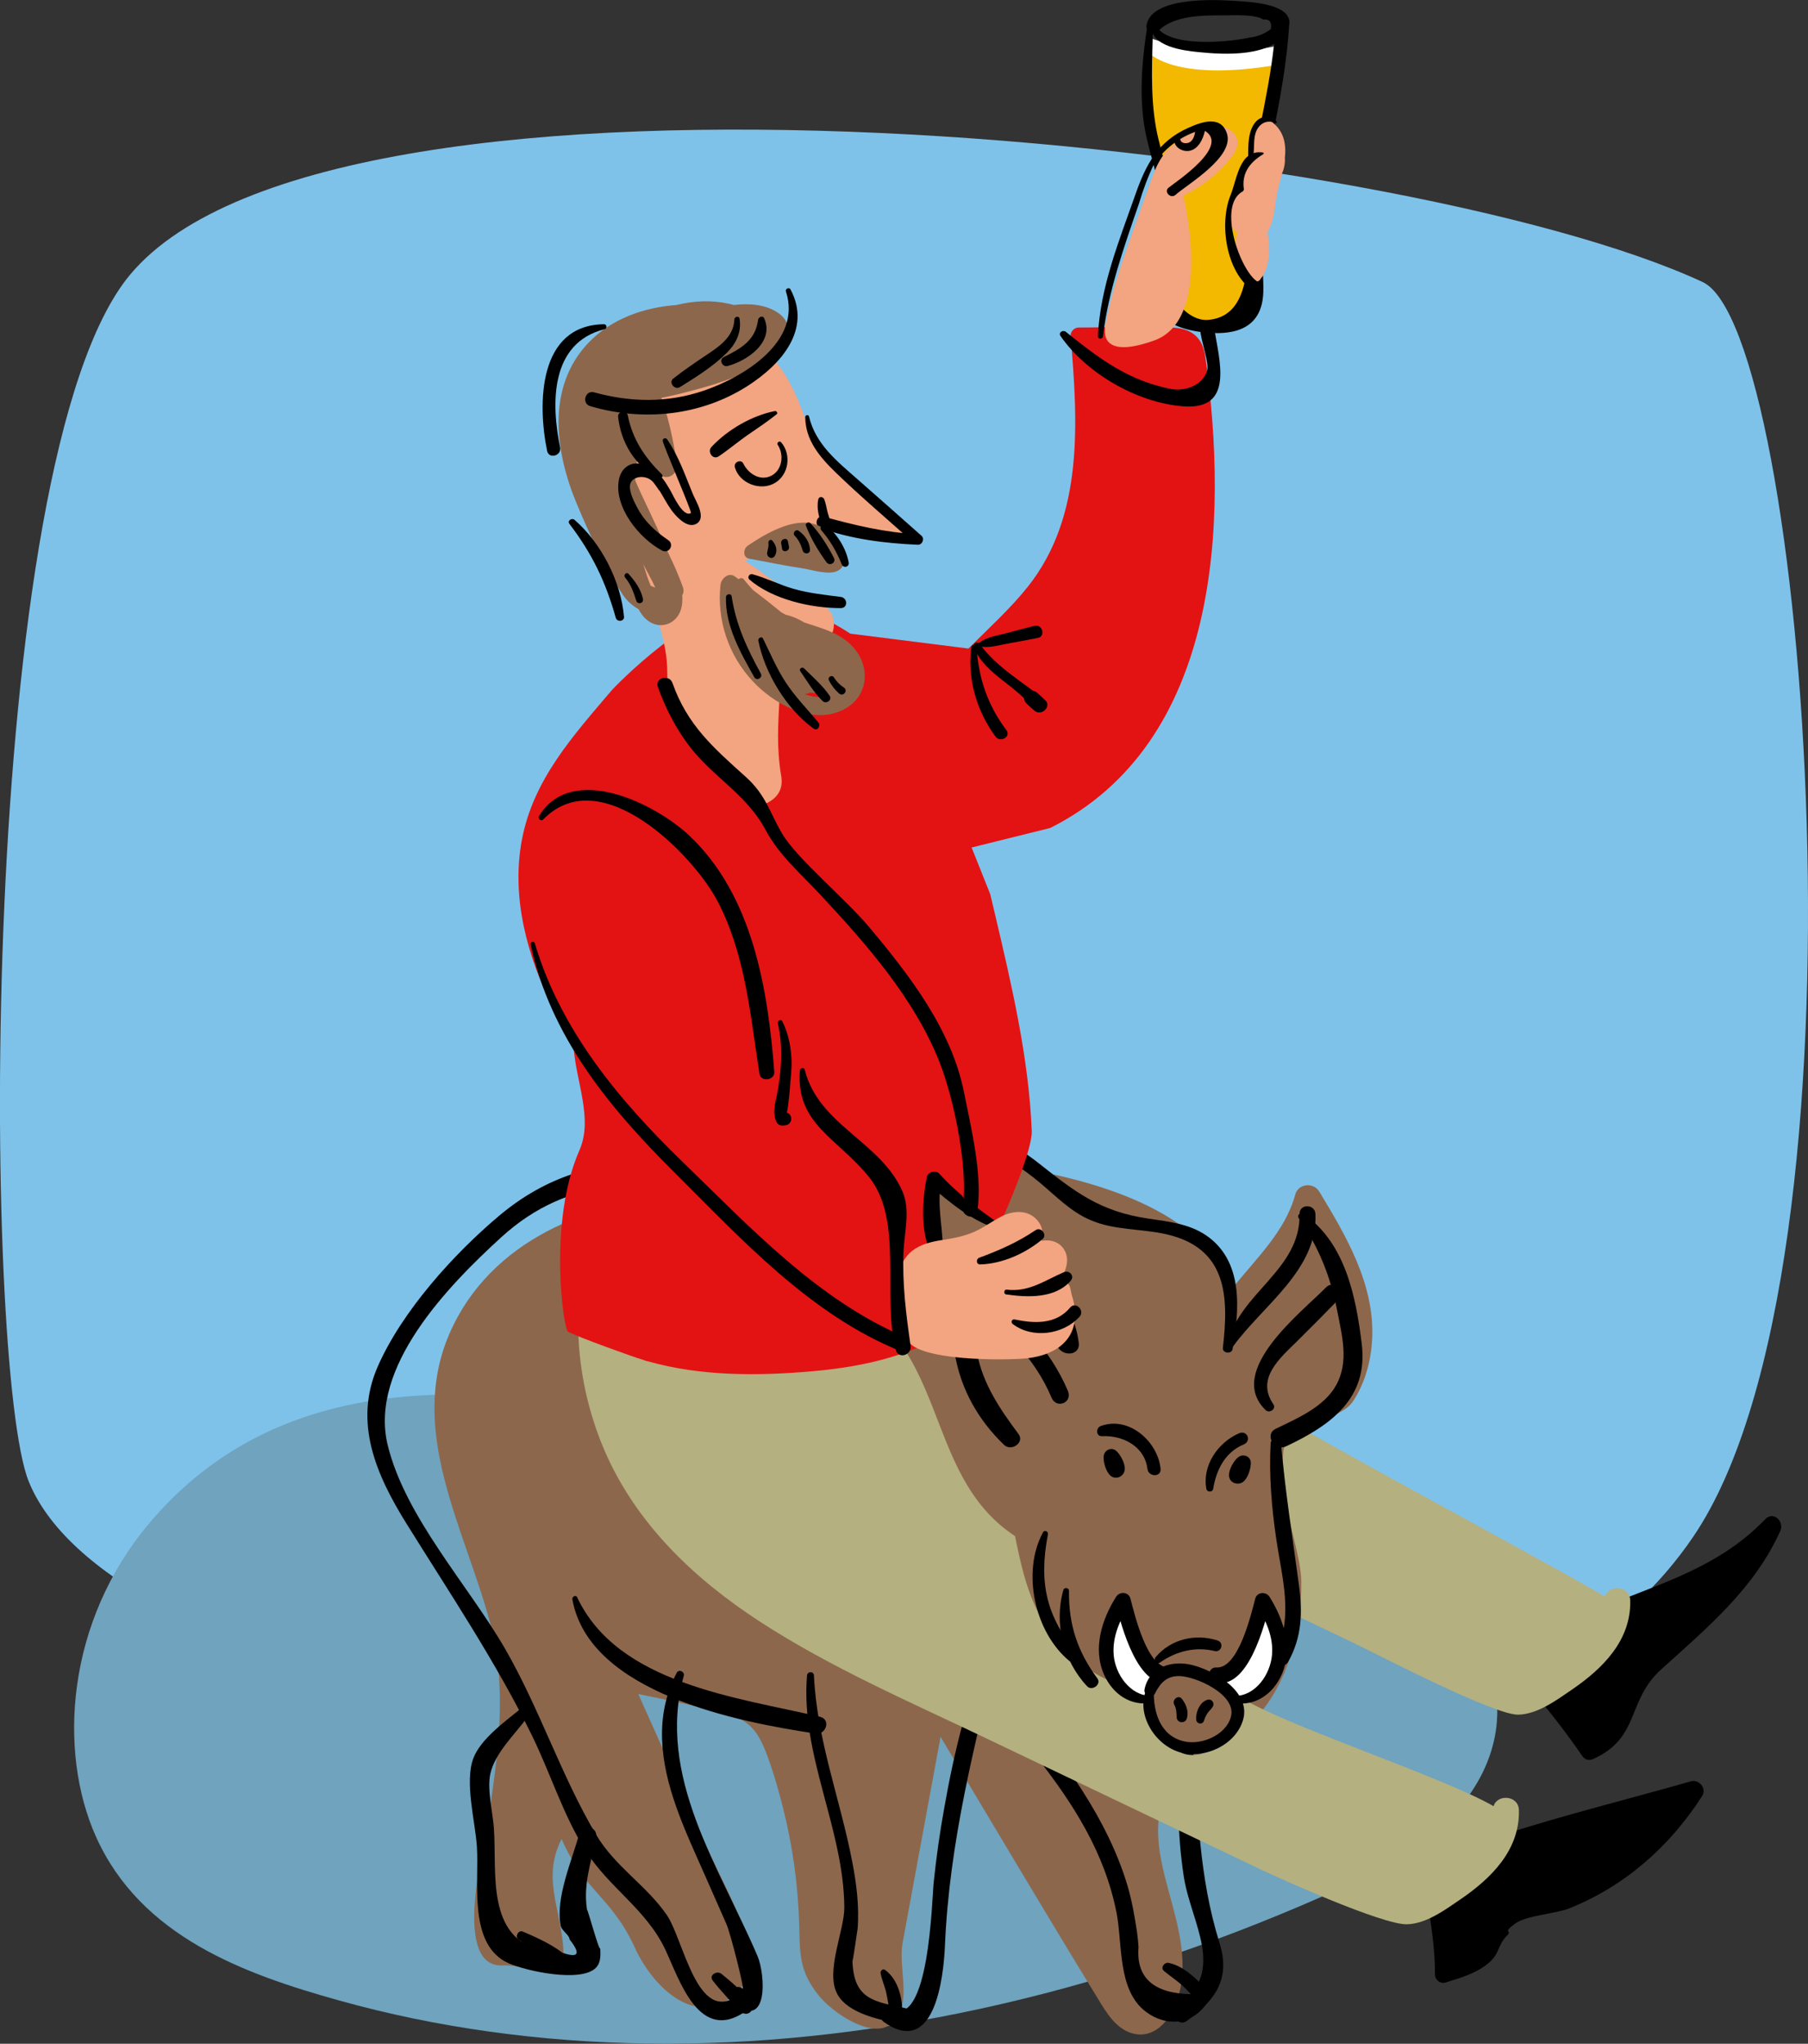 <?xml version="1.0" encoding="UTF-8"?> <!-- Generator: Adobe Illustrator 23.0.1, SVG Export Plug-In . SVG Version: 6.00 Build 0) --> <svg xmlns="http://www.w3.org/2000/svg" xmlns:xlink="http://www.w3.org/1999/xlink" id="Слой_1" x="0px" y="0px" viewBox="0 0 186.94 211.29" style="enable-background:new 0 0 186.94 211.29;" xml:space="preserve"><rect x="0" y="0" width="186.94" height="211.29" fill="#333333" stroke="none"/> <style type="text/css"> .st0{fill:#1D1D1B;} .st1{fill:#222320;} .st2{fill:#FFFFFF;} .st3{clip-path:url(#SVGID_4_);} .st4{clip-path:url(#SVGID_8_);} .st5{fill:#A5BBCC;} .st6{fill:#010101;} .st7{fill:#FFCB03;} .st8{fill:none;} .st9{clip-path:url(#SVGID_12_);} .st10{clip-path:url(#SVGID_16_);} .st11{clip-path:url(#SVGID_18_);} .st12{clip-path:url(#SVGID_20_);} .st13{clip-path:url(#SVGID_24_);fill:#010101;} .st14{clip-path:url(#SVGID_24_);fill:#FFFFFF;} .st15{clip-path:url(#SVGID_26_);} .st16{clip-path:url(#SVGID_30_);fill:#BBBABA;} .st17{clip-path:url(#SVGID_30_);fill:#010101;} .st18{clip-path:url(#SVGID_30_);fill:#DD3418;} .st19{clip-path:url(#SVGID_30_);fill:#FDC500;} .st20{clip-path:url(#SVGID_30_);fill:none;stroke:#FDC500;stroke-width:0.316;stroke-miterlimit:10;} .st21{clip-path:url(#SVGID_30_);fill:#FFFFFF;} .st22{clip-path:url(#SVGID_32_);fill:#FFFFFF;} .st23{fill:none;stroke:#FFFFFF;stroke-width:0.258;stroke-miterlimit:10;} .st24{fill:#1E1F19;} .st25{fill:#FCC300;} .st26{fill:#DD3418;} .st27{fill:#FBC100;} .st28{fill:#2C2D26;} .st29{fill:none;stroke:#FFFFFF;stroke-width:4.121;stroke-linecap:round;stroke-linejoin:round;stroke-miterlimit:10;} .st30{clip-path:url(#SVGID_34_);} .st31{clip-path:url(#SVGID_36_);} .st32{fill:none;stroke:#010101;stroke-width:2.642;stroke-linecap:round;stroke-linejoin:round;stroke-miterlimit:10;stroke-dasharray:0,4.7;} .st33{fill:none;stroke:#010101;stroke-width:1.099;stroke-linecap:round;stroke-linejoin:round;stroke-miterlimit:10;} .st34{fill:none;stroke:#010101;stroke-width:0.75;stroke-miterlimit:10;} .st35{fill:#7FC3EB;} .st36{fill:#6FA4BE;} .st37{fill:#E31513;} .st38{fill:#B5B080;} .st39{fill:#8E674C;} .st40{fill:#F3A580;} .st41{fill:#F2BA00;} .st42{fill:#8F7F59;} .st43{fill:#F4C587;} .st44{fill:none;stroke:#010101;stroke-width:1.931;stroke-miterlimit:10;} .st45{fill:#FDC500;} .st46{clip-path:url(#SVGID_40_);} .st47{clip-path:url(#SVGID_44_);} .st48{clip-path:url(#SVGID_48_);} .st49{clip-path:url(#SVGID_52_);} .st50{clip-path:url(#SVGID_56_);} .st51{fill:#9E7452;} .st52{clip-path:url(#SVGID_62_);} .st53{clip-path:url(#SVGID_66_);} .st54{clip-path:url(#SVGID_68_);fill:#FCC300;} .st55{clip-path:url(#SVGID_66_);fill:#010101;} .st56{clip-path:url(#SVGID_66_);fill:#4A8454;} .st57{clip-path:url(#SVGID_66_);fill:none;stroke:#4A8454;stroke-width:5.125;stroke-linecap:round;stroke-linejoin:round;stroke-miterlimit:10;stroke-dasharray:0,9.117;} .st58{clip-path:url(#SVGID_66_);fill:#FFFFFF;} .st59{clip-path:url(#SVGID_66_);fill:none;stroke:#FFFFFF;stroke-width:2.484;stroke-linecap:round;stroke-linejoin:round;stroke-miterlimit:10;} .st60{clip-path:url(#SVGID_66_);fill:#95C4B4;} .st61{clip-path:url(#SVGID_66_);fill:#E34311;} .st62{clip-path:url(#SVGID_66_);fill:#B2AF7F;} .st63{clip-path:url(#SVGID_66_);fill:#742B16;} .st64{clip-path:url(#SVGID_66_);fill:#F2A37F;} .st65{clip-path:url(#SVGID_66_);fill:#ED741B;} .st66{fill:#BBBABA;} .st67{fill:none;stroke:#FDC500;stroke-width:0.316;stroke-miterlimit:10;} .st68{fill:#4A8454;} .st69{fill:none;stroke:#4A8454;stroke-width:5.125;stroke-linecap:round;stroke-linejoin:round;stroke-miterlimit:10;stroke-dasharray:0,9.117;} .st70{fill:none;stroke:#FFFFFF;stroke-width:2.484;stroke-linecap:round;stroke-linejoin:round;stroke-miterlimit:10;} .st71{fill:#95C4B4;} .st72{fill:#E34311;} .st73{fill:#B2AF7F;} .st74{fill:#742B16;} .st75{fill:#F2A37F;} .st76{fill:#ED741B;} .st77{clip-path:url(#SVGID_70_);} .st78{fill:#498553;} .st79{fill:#F3A480;} .st80{fill:#F3A480;stroke:#F3A480;stroke-width:0.19;stroke-miterlimit:10;} .st81{fill:#7EC2EA;} .st82{fill:#DF3A13;} .st83{fill:none;stroke:#000000;stroke-width:1.804;stroke-linecap:round;stroke-linejoin:round;stroke-miterlimit:10;} .st84{fill:#6EB368;} .st85{fill:#F3C586;} .st86{fill:#217385;} .st87{fill:#7C7560;} .st88{fill:#333333;} .st89{fill:#8D674C;} .st90{fill:#6FA3BE;} .st91{fill:#E31313;} .st92{fill:#B4B080;} .st93{fill:#F2B900;} .st94{fill:#799C74;} .st95{fill:#442C67;} .st96{fill:#BA7015;} .st97{fill:#D81E38;} .st98{fill:#99B1C1;} .st99{fill:none;stroke:#000000;stroke-width:2.126;stroke-miterlimit:10;} .st100{clip-path:url(#SVGID_78_);} </style> <g> <g> <path class="st81" d="M176.05,29.16C144.67,14.58,34.73,2.89,13.45,28.4C-2.5,47.5-1.77,141.41,2.97,153.16 c4.26,10.55,22.48,18.27,37.74,21.07c2.59,0.47,5.03,0.6,7.37,0.5c5.65,2.73,12.74,3.88,21.56,2.82c2.76-0.33,5.29-1.02,7.73-1.86 c2.59,0.83,5.46,1.18,8.63,0.95c4.13,1.68,9.37,1.95,14.12,0.94c28.89,5.42,60.49,2.66,74.99-18.76 C194.34,130.38,186.76,34.14,176.05,29.16z"></path> <path class="st90" d="M9.92,189.88c4.64,10.35,15.33,14.2,25.15,16.94c10.1,2.82,20.8,4.29,31.85,4.45 c22.32,0.32,46.19-4.83,69.72-15.17c2.74-1.2,5.47-2.56,8.19-3.92c0.19-0.1,0.29-0.3,0.31-0.49c2.95-1.8,5.74-4.16,7.64-7.46 c3.22-5.58,2.29-11.4-0.52-14.73c-1.71-2.03-3.97-3.3-6.31-4.38c-2.76-1.28-5.61-2.38-8.51-3.37c-5.71-1.96-11.63-3.45-17.64-4.73 c-12-2.56-24.29-4.36-36.22-7.08c-11.6-2.65-23.15-5.64-35.65-5.77c-10.43-0.11-23,2.02-32.52,13.34 C6.85,167.67,5.97,181.06,9.92,189.88z"></path> <path class="st91" d="M72.23,63.53l27.9,3.52c2.12-2.12,4.36-4.15,6.14-6.39c5.84-7.33,5.16-17.13,4.43-25.92 c-0.04-0.44,0.37-0.88,0.81-0.88c3.24,0,6.53-0.17,9.76,0.01c2,0.11,3.08,1.04,3.36,3.04c2.41,17.16,1.49,39.89-16.04,48.69 l-21.22,5.27L72.23,63.53z"></path> <g> <path d="M147.89,196.12c0.63,2.64,1.08,5.31,1.34,8.01c1.46-0.47,2.96-0.95,4.14-1.93s1.98-2.58,1.57-4.06 c8.23-0.94,15.9-5.88,20.15-12.99c-6.06,1.73-12.12,3.46-18.18,5.2c-1.82,0.52-3.66,1.05-5.29,2.02 c-1.63,0.97-3.04,2.45-3.52,4.28"></path> <g> <path d="M147.53,196.22c0.43,2.64,0.85,5.23,0.84,7.91c0,0.55,0.55,1,1.09,0.83c1.51-0.47,3.13-0.92,4.39-1.96 c1.3-1.08,0.93-1.85,1.97-2.89c0.62-0.62-0.6-0.18,0.84-1.24c1.17-0.86,4.15-1,5.61-1.58c5.76-2.31,10.4-6.42,13.73-11.62 c0.49-0.76-0.32-1.75-1.16-1.51c-6.51,1.85-13.12,3.48-19.56,5.56c-3.76,1.21-6.67,2.88-8.18,6.65 c-0.5,1.26,1.54,1.81,2.04,0.56c2.01-5.01,8.98-5.81,13.52-7.12c4.24-1.22,8.48-2.44,12.72-3.66c-0.39-0.5-0.78-1.01-1.16-1.51 c-4.45,7-11.33,11.35-19.52,12.57c-0.4,0.06-0.72,0.55-0.71,0.93c-0.15,2.93-1.26,4.31-3.31,4.14 c-1.12,0.38-1.55-0.13-1.29-1.53c-0.65-1.33-0.71-3.31-1.12-4.73C148.11,195.55,147.45,195.75,147.53,196.22L147.53,196.22z"></path> </g> </g> <g> <path d="M158.79,174.7c2.07,1.94,3.93,4.1,5.53,6.44c1.02-0.46,2.06-0.94,2.85-1.74c0.79-0.79,1.28-1.98,0.95-3.05 c-0.11-0.37-0.32-0.73-0.24-1.11c0.06-0.27,0.26-0.49,0.46-0.69c5.32-5.35,12.07-9.8,14.88-16.8c-4.5,5.08-11.32,7.26-17.68,9.63 c-1.77,0.66-3.59,1.39-4.87,2.77c-1.28,1.38-1.84,3.62-0.79,5.18"></path> <g> <path d="M158.53,174.96c1.83,2.11,3.49,4.3,5.08,6.59c0.27,0.4,0.7,0.49,1.13,0.3c4.89-2.22,3.41-6,7.02-9.26 c4.77-4.32,9.63-8.34,12.32-14.33c0.43-0.96-0.72-2.08-1.56-1.2c-5.2,5.43-11.96,6.91-18.58,9.86 c-3.66,1.63-6.73,4.41-5.05,8.69c0.48,1.22,2.47,0.69,1.98-0.55c0.85-1.9,1.71-3.79,2.56-5.69c0.79-0.34,1.58-0.68,2.37-1.01 c1.13-0.45,2.29-0.84,3.43-1.27c1.69-0.63,3.37-1.28,5.02-2.02c3.65-1.64,6.89-3.71,9.66-6.61c-0.52-0.4-1.04-0.8-1.56-1.2 c-2.99,6.69-8.71,10.45-13.58,15.6c-0.97,1.03-1.14,1.62-1.76,2.63c-4.06,6.6-0.41,4.92-3.13,3.71 c-1.55-0.69-3.44-3.6-4.84-4.75C158.68,174.13,158.21,174.6,158.53,174.96L158.53,174.96z"></path> </g> </g> <path class="st92" d="M165.95,165.05c-11.3-6.5-31.95-17.24-42.95-24.26c-11.62-7.42-22.99-15.2-34.1-23.37 c-3.09-2.27-6.16-4.56-9.21-6.89c-2.42-1.85-4.8-3.81-7.29-5.59c0.11-0.6,0.24-1.21,0.38-1.8c0.17-0.71-0.83-0.97-1.08-0.3 c-0.16,0.43-0.31,0.87-0.45,1.3c-0.34-0.23-0.68-0.46-1.03-0.69c-0.59-0.38-1.23,0.47-0.74,0.96c0.43,0.43,0.87,0.86,1.32,1.28 c-1.8,6.95-1.08,14.51,1.76,21.09c3.24,7.5,9.21,13.2,15.96,17.6c7.44,4.85,15.7,8.4,23.69,12.22 c9.33,4.46,18.66,8.91,27.98,13.37c2.18,1.04,14.28,7.36,16.8,7.3c2-0.05,3.98-1.52,5.57-2.61c3.17-2.17,6.09-5.08,6-9.18 C168.54,163.92,166.34,163.77,165.95,165.05z"></path> <path class="st89" d="M136.4,123.18c-0.6-0.98-2.17-0.82-2.48,0.32c-1.03,3.84-4.14,6.7-6.61,9.82 c-2.83-8.36-14.59-11.39-22.41-12.67c-2.53-0.41-5.08-0.58-7.64-0.24c-2.98,0.4-5.52,1.69-8.24,2.86 c-5.91,2.53-11.93,0.41-18.09,0.52c-9.88,0.17-20.31,4.51-24.45,14.07c-4.38,10.09,1.59,20.19,4.18,29.86 c1.82,6.81,0.87,13.37-0.14,20.22c-0.4,2.73-3.94,15.67,1.58,15.25c0.88-0.07,6.1,0.84,6.15-0.07c0.28-5.09-2.49-8.51-0.18-12.99 c2.38,5.48,5.13,5.88,7.61,11.31c1.65,3.61,5.93,8.27,10.15,4.92c1.82-1.45,1.96-3.81,1.38-5.91c-0.84-3.02-2.52-5.94-3.8-8.79 c-2.47-5.51-4.94-11.02-7.42-16.53c3.1,0.65,6.23,1.27,9.27,2.11c2.23,0.61,3.11,1.8,3.93,3.9c0.71,1.83,1.26,3.74,1.74,5.64 c1.01,3.96,1.58,8.01,1.7,12.1c0.09,3.07-0.05,4.85,2.04,7.44c1.38,1.72,5.22,4.34,7.24,3.08c2.63-1.63,0.92-5.82,1.41-8.51 c1.31-7.11,2.62-14.22,3.93-21.33c5.41,9.04,10.78,18.11,16.28,27.09c0.85,1.39,1.82,3.05,3.49,3.55 c1.82,0.55,3.29-0.63,4.12-2.15c1.85-3.41,1.09-7.33,0.14-10.89c-1.12-4.23-2.67-8.64-0.29-12.73c2.03-3.49,7.18-4.57,9.64-7.74 c2.8-3.61,3.97-8.67,3.92-13.18c-0.03-2.44-1.4-6.14-1.57-8.56c-0.22-2.99-0.74-5.08,0.27-6.31c1.38-1.69,5.41-1.91,6.64-3.76 c1.27-1.91,1.87-4.2,1.99-6.47C142.15,132.81,139.19,127.78,136.4,123.18z"></path> <g> <g> <g> <g> <path d="M105.31,148.25c-1.9-2.54-3.69-5.18-4.29-8.36c-0.64-3.38,0.75-5.76,1.25-8.93c0.36-2.31-1.55-3.56-3.62-2.34 c-0.47,0.27-0.62,0.79-0.53,1.29c0.02,0.11,0.04,0.23,0.06,0.34c0.07,0.36,0.44,0.72,0.8,0.8c4.13,0.85,9.64,2.97,10.28,7.8 c0.19,1.43,2.45,1.46,2.28,0c-0.29-2.45-1.41-4.41-3.25-6.05c-0.99-0.89-2.14-1.6-3.33-2.19c-0.5-0.25-4.73-1.8-4.64-1.3 c-0.18,0.43-0.35,0.86-0.53,1.29c-0.55,0.32-1.04,3.82-1.16,4.73c-0.2,1.54-0.16,3.08,0.09,4.6c0.6,3.67,2.44,6.91,5.11,9.46 C104.57,150.09,105.97,149.14,105.31,148.25L105.31,148.25z"></path> </g> </g> <g> <g> <path d="M127.51,139.18c3.04-4.2,8.77-7.93,8.5-13.68c-0.05-1.05-1.66-1.06-1.64,0c0.12,5.83-6.27,8.16-7.44,13.44 C126.84,139.3,127.3,139.47,127.51,139.18L127.51,139.18z"></path> </g> </g> <g> <g> <path d="M134.27,125.92c2.08,2.97,3.33,6.13,4.01,9.68c0.48,2.5,1.22,5.18-0.13,7.61c-1.24,2.25-4.05,3.44-6.24,4.5 c-1.22,0.59-0.15,2.39,1.06,1.82c4.65-2.19,8.52-4.97,7.83-10.59c-0.6-4.91-1.72-10.54-6.08-13.47 C134.46,125.29,134.08,125.65,134.27,125.92L134.27,125.92z"></path> </g> </g> <g> <g> <path d="M127.99,150.68c-0.46,0.39-0.92,1.24-0.92,1.83c0,0.81,0.97,1.14,1.53,0.64c0.44-0.39,0.74-1.33,0.73-1.92 C129.32,150.52,128.5,150.25,127.99,150.68L127.99,150.68z"></path> </g> </g> <g> <g> <path d="M114.11,150.58c-0.04,0.59,0.24,1.53,0.66,1.94c0.57,0.56,1.5,0.13,1.53-0.64c0.03-0.58-0.43-1.46-0.86-1.86 C114.93,149.54,114.16,149.91,114.11,150.58L114.11,150.58z"></path> </g> </g> <g> <g> <path d="M127.44,139.48c0.73-4.08,1.15-9.15-2.77-11.79c-1.74-1.17-3.9-1.41-5.91-1.7c-4.97-0.73-7.51-2.68-11.41-5.77 c-4.26-3.36-9.74-5.03-15.15-4.43c-3.73,0.41-6.89,2.2-10.42,3.3c-4.59,1.43-9.16,0.94-13.88,0.97 c-6.22,0.03-11.42,1.56-16.23,5.58c-4.73,3.96-10.1,9.91-12.61,15.63c-2.56,5.82-0.14,11.26,3,16.3 c4.48,7.2,9.2,14.21,12.94,21.85c1.91,3.9,3.23,8.23,5.55,11.91c2.39,3.8,6.27,6.06,8.23,10.21c1.48,3.14,3.52,9.83,8.39,6.34 c0.93-0.67,0.04-2.23-0.91-1.55c-4.19,3-5.58-5.85-7.33-8.37c-2.13-3.08-5.32-4.96-7.28-8.26 c-3.62-6.09-5.85-13.04-9.42-19.23c-3.81-6.6-10.33-13.61-12.15-21.09c-1.94-8.02,6.22-16.42,11.74-21.46 c7.09-6.47,14.48-5.62,23.34-6.01c6.9-0.31,12.71-4.65,19.57-4.63c4.93,0.01,9.08,1.88,12.81,5.01 c1.65,1.38,3.12,2.93,5.12,3.81c2.53,1.12,5.27,0.9,7.92,1.5c6.26,1.42,6.49,6.36,5.86,11.74 C126.37,139.91,127.34,140.04,127.44,139.48L127.44,139.48z"></path> </g> </g> <g> <g> <path d="M69.97,172.94c-2.34,4.49-1.68,9.26-0.04,13.89c0.86,2.43,1.95,4.77,2.99,7.12c0.73,1.65,1.46,3.31,2.19,4.97 c0.43,0.98,1.91,6.85,1.68,6.68c-0.92-0.71-1.81,0.85-0.91,1.55c3.62,2.79,3.24-3.05,2.45-4.91 c-3.94-9.21-10.49-18.6-7.63-28.99C70.82,172.82,70.18,172.53,69.97,172.94L69.97,172.94z"></path> </g> </g> <g> <g> <path d="M59.18,165.35c1.75,9.72,17.23,12.69,25.13,13.87c1.11,0.17,1.63-1.46,0.48-1.73c-8.53-2.01-20.9-3.39-25.11-12.35 C59.54,164.84,59.13,165.07,59.18,165.35L59.18,165.35z"></path> </g> </g> <g> <g> <path d="M83.44,173.23c-0.67,8.29,3.79,15.76,3.86,23.96c0.02,2.37-1.99,6.64-0.73,8.96c1.12,2.07,4.59,2.72,6.62,3.09 c1.05,0.19,1.51-1.39,0.45-1.62c-3.26-0.7-5.38-0.88-5.5-4.92c0.01,0.42,0.56-3.6,0.53-3.23c0.19-2.36-0.11-4.73-0.56-7.04 c-1.25-6.47-3.64-12.54-3.95-19.2C84.15,172.76,83.48,172.76,83.44,173.23L83.44,173.23z"></path> </g> </g> <g> <g> <path d="M102.57,169.59c-2.48,5.47-3.89,11.43-4.94,17.33c-0.46,2.55-0.82,5.11-1.09,7.69c-0.19,1.83-0.46,15.06-4.36,13.13 c-0.89-0.44-1.57,0.75-0.77,1.32c5.26,3.69,6.15-4.71,6.29-7.85c0.46-10.84,3.08-20.83,5.61-31.3 C103.4,169.48,102.76,169.16,102.57,169.59L102.57,169.59z"></path> </g> </g> <g> <g> <path d="M96.05,167.08c6.26,10.42,16.94,18.15,19.4,30.69c0.62,3.17,0.07,8.02,3.05,10.23c1.99,1.48,4.48,1.36,6.02-0.54 c0.73-0.9-0.52-2.19-1.29-1.29c-3.93-0.06-5.77-1.68-5.51-4.86c-0.03-0.54-0.09-1.07-0.16-1.6c-0.25-1.62-0.52-3.21-0.99-4.79 c-1.04-3.48-2.72-6.76-4.67-9.81c-4.26-6.65-9.8-12.8-15.18-18.55C96.39,166.22,95.8,166.67,96.05,167.08L96.05,167.08z"></path> </g> </g> <g> <g> <path d="M122.26,180.37c-0.58,4.47-0.55,9.12,0.13,13.58c0.74,4.9,4.49,9.79-0.6,13.44c-0.93,0.67-0.03,2.23,0.91,1.55 c3.01-2.17,4.55-4.39,3.39-8.08c-2.15-6.9-2.18-13.35-2.77-20.49C123.27,179.67,122.35,179.7,122.26,180.37L122.26,180.37z"></path> </g> </g> <g> <g> <path d="M53.67,176.79c-1.52,1.23-3.97,3.02-4.72,4.97c-0.94,2.45,0.19,6.54,0.36,9.16c0.24,3.76-0.93,10.19,3.3,12.06 c1.8,0.79,7.49,2.04,9.02,0.44c0.54-0.57,0.46-1.41,0.43-2.1c0.05,1.14-1.71-5.52-1.29-3.47c-0.57-2.81,0.3-5.08,0.87-7.86 c0.23-1.12-1.43-1.61-1.73-0.48c-0.72,2.73-2.52,6.69-1.93,9.61c0.1,0.47,0.91,0.95,0.91,1.38c1.18,1.5,0.94,1.96-0.72,1.39 c-0.69-0.07-1.38-0.14-2.07-0.2c-5.86-1.36-4.72-8.05-5.03-12.67c-0.11-1.62-0.73-4.03-0.37-5.65c0.49-2.18,2.58-4.1,3.88-5.9 C55,176.91,54.14,176.4,53.67,176.79L53.67,176.79z"></path> </g> </g> <g> <g> <path d="M113.94,148.48c2.15-0.11,4.41,1.04,4.7,3.38c0.1,0.85,1.44,0.88,1.36,0c-0.27-2.82-3.28-5.51-6.19-4.43 C113.28,147.63,113.31,148.51,113.94,148.48L113.94,148.48z"></path> </g> </g> <g> <g> <path d="M125.43,153.95c0.33-1.98,1.22-3.81,3.17-4.62c0.83-0.35,0.36-1.52-0.49-1.15c-2.18,0.94-3.84,3.35-3.37,5.77 C124.82,154.28,125.37,154.29,125.43,153.95L125.43,153.95z"></path> </g> </g> <g> <g> <path d="M100.78,134.7c0.9,1.63,2.89,2.72,4.16,4.08c1.58,1.68,2.89,3.58,3.78,5.71c0.51,1.22,2.22,0.53,1.69-0.71 c-0.91-2.13-2.17-4.06-3.73-5.78c-1.34-1.48-3.29-3.61-5.29-4.1C100.93,133.79,100.55,134.28,100.78,134.7L100.78,134.7z"></path> </g> </g> <g> <g> <path d="M131.66,145.17c-1.85-2.67,0.74-4.81,2.48-6.53c1.43-1.41,2.84-2.84,4.24-4.28c0.81-0.83-0.46-2.1-1.27-1.27 c-2.49,2.56-10.43,8.63-6.25,12.69C131.26,146.17,131.99,145.66,131.66,145.17L131.66,145.17z"></path> </g> </g> <g> <g> <path d="M131.38,149.22c-0.18,3.3,0.1,6.62,0.58,9.89c0.6,4.08,1.81,7.96-0.08,11.91c-0.42,0.88,0.84,1.65,1.32,0.77 c1.41-2.54,1.49-5.05,1.11-7.89c-0.66-4.91-1.43-9.74-1.86-14.69C132.39,148.54,131.41,148.52,131.38,149.22L131.38,149.22z"></path> </g> </g> </g> <g> <g> <path d="M91.05,204c0.12,0.68,0.43,1.32,0.58,2c0.16,0.73,0.27,1.45,0.35,2.19c0.09,0.81,1.2,0.82,1.27,0 c0.14-1.55-0.41-3.59-1.75-4.54C91.26,203.49,91.01,203.77,91.05,204L91.05,204z"></path> </g> </g> <g> <g> <path d="M120.35,203.77c0.62,0.52,1.31,0.96,1.91,1.51c0.28,0.25,0.54,0.52,0.79,0.8c0.29,0.34,0.48,0.72,0.89,0.92 c0.38,0.19,0.99-0.03,0.94-0.54c-0.09-0.88-0.95-1.65-1.6-2.2c-0.71-0.6-1.52-1.14-2.44-1.33 C120.4,202.84,119.94,203.42,120.35,203.77L120.35,203.77z"></path> </g> </g> <g> <g> <path d="M73.69,204.75c0.43,0.57,0.91,1.1,1.39,1.64c0.49,0.55,0.98,1.14,1.55,1.61c0.71,0.59,1.55-0.28,1-1 c-0.83-1.08-1.98-2.09-3.04-2.94C74.13,203.7,73.27,204.19,73.69,204.75L73.69,204.75z"></path> </g> </g> <g> <g> <path d="M53.58,200.49c1.37,1.09,3.02,2.31,4.69,2.85c0.52,0.17,0.92-0.54,0.53-0.91c-1.28-1.21-3.15-2.06-4.76-2.74 C53.61,199.51,53.22,200.2,53.58,200.49L53.58,200.49z"></path> </g> </g> </g> <path class="st92" d="M154.43,186.73c-5.21-3-20.69-8.04-25.88-11.07c-1.03,3.11-0.41,4.52-4.01,5.59 c-4.81,1.43-4.45-5.38-8.53-6.93c-8.69-3.31-10-10.42-11.06-15.51c-8.85-5.84-7-17.45-15.54-23.74c-3.09-2.27-16.71,1-19.76-1.33 c-2.42-1.85-4.8-3.81-7.29-5.59c0.11-0.6,0.24-1.21,0.38-1.8c0.17-0.71-0.83-0.97-1.08-0.3c-0.16,0.43-0.31,0.87-0.45,1.3 c-0.34-0.23-0.68-0.46-1.03-0.69c-0.59-0.38-1.23,0.47-0.74,0.96c0.43,0.43,0.87,0.86,1.32,1.28c-1.8,6.95-1.08,14.51,1.76,21.09 c3.24,7.5,9.21,13.2,15.96,17.6c7.44,4.85,15.7,8.4,23.69,12.22c9.33,4.46,18.66,8.91,27.98,13.37 c2.18,1.04,12.81,5.83,15.33,5.76c2-0.05,3.98-1.52,5.57-2.61c3.17-2.17,6.09-5.08,6-9.18 C157.02,185.59,154.81,185.45,154.43,186.73z"></path> <path class="st91" d="M93.88,71.14c-3.82-4.93-9.46-8.81-15.88-8.84c-6.16-0.03-14.61,8.9-14.74,9.05 c-3.96,4.67-8.13,9.23-9.3,15.48c-1.13,6.02,0.59,12.11,3.26,17.5c0.64,1.29,1.33,2.56,2.08,3.8c0.21,3.6,2.06,7.5,0.61,10.79 c-3.27,7.43-1.65,18.54-1.18,18.77c1.3,0.63,6.55,2.54,7.92,2.95c0.12,0.06,0.23,0.09,0.35,0.1c5.49,1.56,11.44,1.52,17.08,1.02 c4.12-0.37,8.38-1.18,12.06-3.02c1.65,0.68,10.68-18.3,10.54-21.8c-0.3-7.55-2.08-15.1-3.8-22.42c-0.16-0.68-0.32-1.38-0.49-2.07"></path> <g> <path class="st79" d="M74.98,59.45c-0.15-0.49,0.15-0.84,0.54-0.96c-0.19-0.27-0.36-0.54-0.51-0.81 c-0.12-0.22,0.09-0.52,0.34-0.44c2.63,0.82,4.53,3.3,7.23,4.21c1.54,0.52,3.66,1.06,3.64,3.13c-0.01,0.94-0.43,1.35-1,1.44 c-0.07,0.13-0.18,0.25-0.34,0.31c-1.95,0.82-3.87-0.74-5.45-1.8C77.55,63.28,75.68,61.68,74.98,59.45z"></path> <path class="st79" d="M71.91,81.89c3.29,2.59,9.51,2.11,8.87-1.63c-1.03-6.06,0.83-10.04-0.95-14.34 c-0.79-1.91-5.41-8.02-1.31-8.63c1.53-0.23,3.32,0.13,4.87,0.21c1.47,0.08-0.13-3.17,1.34-3.09c1.68,0.09,11.4,2.57,10.17,1.35 c-0.88-0.87-9.79-7.3-11.94-13.25c-1.52-4.22-4.66-8.96-9.7-8.82c-3.34,0.1-5.56,2.33-7.32,4.95c-0.27-0.09-0.58-0.04-0.84,0.26 c-8.06,9.31,3.44,20.41,3.88,30.05C69.2,73.66,67.44,78.37,71.91,81.89z"></path> <g> <g> <path d="M83.26,43.12c0.01,2.4,1.52,4.15,3.17,5.75c2.61,2.52,5.39,4.87,8.09,7.29c0.13-0.31,0.26-0.62,0.38-0.93 c-3.37-0.17-6.49-0.92-9.73-1.81c-0.76-0.21-1.04,0.91-0.32,1.17c3.21,1.16,6.65,1.58,10.05,1.73 c0.46,0.02,0.73-0.62,0.38-0.93c-2.19-1.94-4.38-3.88-6.58-5.81c-2.13-1.88-4.35-3.61-5.05-6.51 C83.6,42.84,83.26,42.89,83.26,43.12L83.26,43.12z"></path> </g> </g> <g> <g> <path d="M80.41,45.98c0.68,1.02,0.49,2.64-0.69,3.22c-1.15,0.56-2.36-0.24-2.86-1.27c-0.24-0.5-1.02-0.15-0.88,0.37 c0.46,1.68,2.66,2.52,4.16,1.62c1.44-0.87,1.7-2.96,0.62-4.2C80.59,45.53,80.27,45.78,80.41,45.98L80.41,45.98z"></path> </g> </g> <g> <g> <path d="M84.61,51.62c-0.2,0.85,0.05,2.07,0.51,2.8c0.27,0.42,0.87,0.14,0.78-0.33c-0.08-0.42-0.26-0.82-0.36-1.24 c-0.1-0.42-0.16-0.84-0.32-1.24C85.12,51.35,84.69,51.28,84.61,51.62L84.61,51.62z"></path> </g> </g> <g> <g> <path d="M80.11,42.5c-2.38,0.47-4.89,1.93-6.55,3.71c-0.46,0.49,0.14,1.38,0.75,0.97c1.07-0.72,2.06-1.57,3.13-2.3 c0.97-0.66,1.94-1.32,2.86-2.05C80.47,42.7,80.28,42.46,80.11,42.5L80.11,42.5z"></path> </g> </g> <path class="st89" d="M64.4,61.49c0.38,0.58,0.96,1.12,1.62,1.49c0.24,0.45,0.54,0.86,0.96,1.18c1.29,0.98,2.97,0.36,3.43-1.16 c0.14-0.46,0.17-0.96,0.13-1.47c0.14-0.21,0.18-0.49,0.07-0.82c-0.42-1.17-0.91-2.3-1.45-3.4c-0.18-0.4-0.36-0.78-0.51-1.14 c-0.92-2.18-2.01-4.29-2.96-6.46c-0.05-0.78-0.05-2.04,0.53-2.52c0.55,0.81,1.19,1.52,2.13,1.99c0.9,0.45,1.73-0.27,1.62-1.2 c-0.15-1.22-0.64-4.24-1.59-6.85c1.13-0.21,2.24-0.5,3.29-0.78c2.91-0.76,6.03-1.79,8.44-3.65c1.51-1.16,2.12-3.2,0.26-4.41 c-1.26-0.82-2.91-0.95-4.5-0.76c-0.2-0.06-0.39-0.1-0.56-0.14c-1.8-0.39-3.61-0.29-5.36,0.14c-3.43,0.26-6.72,1.43-9.09,3.89 c-4.41,4.59-3.47,11.36-1.2,16.72C60.97,55.28,62.53,58.66,64.4,61.49z M65.03,45.68c-0.01-0.17-0.02-0.34-0.03-0.51 c0.05,0.09,0.1,0.18,0.15,0.27c0.03,0.04,0.05,0.09,0.08,0.13C65.16,45.6,65.1,45.64,65.03,45.68z M67.28,60.56 c-0.3-0.71-0.54-1.48-0.77-2.23c0.21,0.41,0.43,0.81,0.64,1.22c0.22,0.39,0.42,0.78,0.6,1.19C67.6,60.69,67.44,60.63,67.28,60.56 z"></path> <path class="st89" d="M77.31,56.42c2.49-1.69,6.48-3.91,8.78-0.9c0.39,0.51,0.94,1.28,0.95,1.96c0.29,0.6,0.26,1.15-0.4,1.52 c-0.93,0.51-2.7-0.1-3.7-0.25c-1.84-0.27-3.65-0.66-5.47-0.99C76.78,57.65,76.84,56.74,77.31,56.42z"></path> <path class="st89" d="M77.83,70.43c2.1,2.25,5.78,4.37,8.92,3.14c3.18-1.24,3.47-4.86,1.09-7.04c-1.3-1.2-3.04-1.62-4.67-2.17 c-0.63-0.38-1.29-0.67-1.93-0.8c-0.16-0.08-0.31-0.18-0.47-0.27c-0.95-0.78-1.92-1.54-2.9-2.28c-0.33-0.35-0.65-0.71-0.95-1.1 c-0.16-0.2-0.39-0.16-0.55-0.03c-0.12-0.09-0.24-0.18-0.37-0.27c-0.66-0.49-1.42,0.18-1.5,0.84 C74.09,64.09,75.33,67.76,77.83,70.43z M83.17,71.77c0.24-0.03,0.45-0.09,0.62-0.17c0.23,0.04,0.47,0.06,0.69,0.06 c0.33,0.17,0.64,0.29,0.93,0.37C84.68,72.14,83.92,72.03,83.17,71.77z"></path> <g> <g> <path d="M81.26,30.13c1.71,5.21-4.43,8.88-8.5,10.26c-3.75,1.28-7.55,1.21-11.34,0.17c-0.92-0.25-1.31,1.16-0.39,1.43 C66.49,43.6,72.46,43,77.3,39.9c3.46-2.22,6.64-5.82,4.44-9.97C81.61,29.66,81.17,29.84,81.26,30.13L81.26,30.13z"></path> </g> </g> <g> <g> <path d="M78.38,33.07c-0.27,2.13-1.77,2.96-3.55,3.85c-0.52,0.26-0.15,1.06,0.39,0.92c2-0.51,4.9-2.48,3.79-4.94 C78.85,32.56,78.42,32.79,78.38,33.07L78.38,33.07z"></path> </g> </g> <g> <g> <path d="M75.93,33.02c-0.06,1.76-1.5,2.76-2.84,3.65c-1.18,0.79-2.36,1.59-3.48,2.47c-0.51,0.4,0.15,1.22,0.68,0.89 c1.65-1.03,3.48-2.17,4.86-3.55c0.97-0.97,1.54-2.15,1.32-3.52C76.43,32.62,75.94,32.72,75.93,33.02L75.93,33.02z"></path> </g> </g> <g> <g> <path d="M68.43,49.03c-1.78-1.74-3.03-3.62-3.52-6.09c-0.11-0.56-1.06-0.44-1,0.14c0.27,2.63,1.76,5.2,4.23,6.32 C68.38,49.5,68.64,49.23,68.43,49.03L68.43,49.03z"></path> </g> </g> <g> <g> <path d="M84.94,54.84c0.93,1.1,1.55,2.17,2.09,3.5c0.18,0.44,0.81,0.28,0.72-0.2c-0.26-1.43-1.17-2.9-2.3-3.81 C85.09,54.04,84.63,54.48,84.94,54.84L84.94,54.84z"></path> </g> </g> <g> <g> <path d="M83.33,54.35c0.49,1.3,1.3,2.65,2.12,3.77c0.33,0.45,1.03,0.07,0.77-0.45c-0.63-1.23-1.48-2.57-2.43-3.58 C83.6,53.9,83.23,54.09,83.33,54.35L83.33,54.35z"></path> </g> </g> <g> <g> <path d="M82.17,55.39c0.45,0.46,0.64,0.95,0.83,1.55c0.13,0.4,0.77,0.35,0.75-0.1c-0.03-0.81-0.53-1.52-1.18-1.97 C82.25,54.66,81.91,55.13,82.17,55.39L82.17,55.39z"></path> </g> </g> <g> <g> <path d="M80.77,56.17c0.03,0.18,0.06,0.37,0.09,0.55c0.08,0.47,0.81,0.27,0.72-0.2c-0.04-0.18-0.07-0.37-0.11-0.55 C81.38,55.51,80.69,55.72,80.77,56.17L80.77,56.17z"></path> </g> </g> <g> <g> <path d="M75.06,61.73c-0.08,2.98,1.51,5.76,2.93,8.28c0.25,0.44,0.92,0.05,0.67-0.39c-1.42-2.58-2.56-5.03-3.01-7.96 C75.6,61.3,75.07,61.4,75.06,61.73L75.06,61.73z"></path> </g> </g> <g> <g> <path d="M78.41,66.24c0.66,3.35,2.93,7.09,5.72,9.09c0.4,0.29,0.76-0.31,0.49-0.63c-1.16-1.41-2.43-2.68-3.43-4.23 c-0.91-1.41-1.55-2.93-2.29-4.44C78.76,65.74,78.35,65.96,78.41,66.24L78.41,66.24z"></path> </g> </g> <g> <g> <path d="M82.74,69.38c0.71,1.03,1.41,2.23,2.32,3.1c0.36,0.35,1.02-0.11,0.72-0.55c-0.71-1.05-1.76-1.95-2.65-2.84 C82.93,68.9,82.58,69.15,82.74,69.38L82.74,69.38z"></path> </g> </g> <g> <g> <path d="M85.71,70.34c0.26,0.53,0.61,0.97,1.05,1.36c0.43,0.38,0.97-0.32,0.48-0.63c-0.42-0.27-0.75-0.62-1.02-1.04 C86.01,69.72,85.54,70,85.71,70.34L85.71,70.34z"></path> </g> </g> <g> <g> <path d="M68.54,50.47c-0.41-1.18-1.11-2.41-2.49-2.55c-1.06-0.11-1.85,0.62-2.05,1.63c-0.57,2.85,2.1,6.13,4.46,7.37 c0.72,0.38,1.3-0.63,0.63-1.08c-1.35-0.92-2.46-1.93-3.22-3.4c-0.31-0.59-0.76-1.46-0.74-2.16c0.04-1.06,1.51-1.23,2.24-0.6 c0.29,0.25,0.53,0.67,0.75,0.97C68.27,50.84,68.64,50.74,68.54,50.47L68.54,50.47z"></path> </g> </g> <g> <g> <path d="M58.87,54.15c2.35,3.08,3.76,6.01,4.8,9.73c0.13,0.45,0.89,0.38,0.85-0.11c-0.32-3.67-2.34-7.61-5.12-10.03 C59.13,53.51,58.63,53.83,58.87,54.15L58.87,54.15z"></path> </g> </g> <g> <g> <path d="M64.63,59.7c0.6,0.71,0.88,1.55,1.16,2.41c0.14,0.44,0.79,0.26,0.69-0.19c-0.21-1-0.82-1.84-1.49-2.59 C64.77,59.09,64.42,59.45,64.63,59.7L64.63,59.7z"></path> </g> </g> <g> <g> <path d="M68.53,45.61c0.16,0.71,3.05,7.35,2.91,7.43c-0.8,0.49-1.85-1.84-2.09-2.27c-0.46-0.81-0.93-1.54-1.63-2.16 c-0.47-0.42-1.17,0.28-0.69,0.69c1.24,1.07,1.68,2.66,2.74,3.87c0.49,0.56,1.44,1.45,2.25,0.97c1.05-0.62-0.08-2.32-0.38-3.06 c-0.78-1.89-1.5-3.98-2.66-5.66C68.82,45.2,68.46,45.33,68.53,45.61L68.53,45.61z"></path> </g> </g> <g> <g> <path d="M79.45,56.13c0.06,0.36-0.08,0.67-0.13,1.01c-0.07,0.46,0.52,0.78,0.79,0.33c0.33-0.54,0.13-1.14-0.26-1.58 C79.68,55.69,79.41,55.91,79.45,56.13L79.45,56.13z"></path> </g> </g> <g> <g> <path d="M77.48,59.91c2.37,2.05,6.37,2.97,9.45,2.96c0.77,0,0.72-1.07,0-1.16c-1.66-0.21-3.29-0.38-4.91-0.84 c-1.44-0.42-2.78-1.11-4.21-1.5C77.5,59.27,77.23,59.68,77.48,59.91L77.48,59.91z"></path> </g> </g> </g> <g> <g> <path d="M54.86,97.65c2.06,9.45,8.01,16.73,14.73,23.42c7.04,7.01,14.23,14.9,23.6,18.65c0.92,0.37,1.3-1.1,0.41-1.48 c-9-3.79-16.11-11.42-23.04-18.14c-6.61-6.41-12.59-13.6-15.26-22.57C55.21,97.25,54.8,97.36,54.86,97.65L54.86,97.65z"></path> </g> </g> <g> <path class="st89" d="M103.35,126.86c-2.24-1.05-5.02-3.2-6.77-4.96c-0.48,2.11-0.3,5.01,0.19,7.12"></path> <g> <path d="M103.48,126.63c-2.26-1.58-4.5-3.23-6.35-5.28c-0.38-0.42-1.18-0.22-1.3,0.34c-0.48,2.34-0.65,5.46,0.33,7.69 c0.29,0.67,1.34,0.3,1.33-0.36c-0.04-2.38-0.64-4.51-0.16-6.92c-0.43,0.11-0.87,0.23-1.3,0.34c2.14,1.87,4.49,3.82,7.25,4.66 C103.58,127.2,103.71,126.79,103.48,126.63L103.48,126.63z"></path> </g> </g> <g> <g> <path d="M56.17,84.72c5.95-6.12,15.55,3.68,18.05,8.5c2.87,5.53,3.36,11.78,4.31,17.81c0.14,0.86,1.59,0.66,1.53-0.21 c-0.66-8.58-2.23-18.25-8.8-24.44c-3.53-3.32-12.13-7.58-15.53-2.01C55.57,84.65,55.95,84.95,56.17,84.72L56.17,84.72z"></path> </g> </g> <g> <g> <path d="M80.43,105.79c0.5,2.29,0.39,4.43,0.03,6.73c-0.18,1.13-0.7,2.42-0.17,3.49c0.1,0.21,0.39,0.38,0.63,0.36 c0.08-0.01,0.16-0.01,0.23-0.02c0.77-0.06,0.92-1.08,0.18-1.34c0.17,0.06,0.53-4.53,0.52-5.04c-0.02-1.54-0.28-3-0.96-4.38 C80.76,105.32,80.37,105.52,80.43,105.79L80.43,105.79z"></path> </g> </g> <g> <g> <path d="M100.7,66.97c1.24,2.85,4.44,3.88,6.12,6.33c0.41-0.31,0.81-0.63,1.22-0.94c-0.27-0.26-0.53-0.51-0.82-0.75 c-0.76-0.63-1.81,0.37-1.1,1.1c0.26,0.27,0.54,0.51,0.82,0.75c0.76,0.66,1.86-0.47,1.1-1.1c-2.26-1.83-5-3.37-6.71-5.75 C101.05,66.22,100.52,66.54,100.7,66.97L100.7,66.97z"></path> </g> </g> <g> <g> <path d="M100.43,66.93c-0.43,3.24,0.56,6.61,2.5,9.22c0.5,0.67,1.64,0.01,1.13-0.66c-1.94-2.6-2.87-5.32-3.09-8.56 C100.95,66.58,100.47,66.59,100.43,66.93L100.43,66.93z"></path> </g> </g> <g> <g> <path d="M101.33,66.83c0.87,0.18,1.77-0.08,2.64-0.25c1.12-0.21,2.24-0.41,3.35-0.63c0.81-0.16,0.47-1.45-0.35-1.25 c-1.03,0.26-2.05,0.53-3.07,0.8c-0.89,0.23-1.88,0.37-2.62,0.93C101.14,66.53,101.12,66.79,101.33,66.83L101.33,66.83z"></path> </g> </g> <path class="st79" d="M110.3,132.65c-0.24-0.11-0.47-0.2-0.69-0.26c0.74-1.21,1.06-2.48,0.23-3.46c-0.54-0.63-1.31-0.78-2.16-0.65 c0.23-0.85,0.1-1.69-0.67-2.37c-0.94-0.84-2.31-0.71-3.36-0.2c-1.16,0.57-2.1,1.36-3.33,1.81c-0.95,0.35-1.92,0.53-2.91,0.68 c-3,0.44-4.43,1.57-4.75,4.94c-0.2,2.04-0.48,4.04,1.07,5.16c0.6,2.53,10.79,2.33,12.52,2.12c3.97-0.49,5.69-2.94,4.58-6.5 C110.68,133.47,110.73,132.85,110.3,132.65z"></path> <g> <g> <path d="M101.34,130.72c2.31-0.06,4.71-1.15,6.46-2.62c0.51-0.43-0.16-1.3-0.71-0.93c-1.87,1.26-3.73,2.08-5.84,2.86 C100.9,130.16,100.92,130.73,101.34,130.72L101.34,130.72z"></path> </g> </g> <g> <g> <path d="M104.02,133.82c2.2,0.32,5.04,0.45,6.67-1.39c0.46-0.51-0.11-1.16-0.7-0.9c-1.98,0.85-3.6,2.08-5.91,1.8 C103.81,133.29,103.74,133.78,104.02,133.82L104.02,133.82z"></path> </g> </g> <g> <g> <path d="M104.71,136.88c2.03,1.55,5.22,1.11,6.91-0.75c0.59-0.65-0.41-1.62-0.96-0.96c-1.48,1.78-3.7,1.67-5.76,1.24 C104.61,136.36,104.49,136.71,104.71,136.88L104.71,136.88z"></path> </g> </g> <g> <g> <path d="M82.7,110.68c-0.41,5.57,3.9,6.96,7.17,11.03c3.57,4.46,1.3,12.22,2.75,17.83c0.26,1.02,1.67,0.56,1.53-0.42 c-0.47-3.25-0.87-6.42-0.73-9.71c0.09-2.04,0.73-4.31-0.11-6.24c-2.24-5.15-8.67-6.83-10.1-12.57 C83.14,110.31,82.72,110.4,82.7,110.68L82.7,110.68z"></path> </g> </g> <g> <g> <path d="M119.92,171.89c1.69-1.18,3.64-1.68,5.67-1.2c0.71,0.17,1-0.87,0.3-1.09c-2.3-0.74-4.84-0.14-6.41,1.73 C119.24,171.61,119.56,172.14,119.92,171.89L119.92,171.89z"></path> </g> </g> <g> <path class="st2" d="M118.99,175.7c-2.04,0.36-4.08-1.68-4.5-3.93c-0.42-2.25,0.41-4.5,1.62-6.29c0,0,2.15,8.39,4.79,7.69"></path> <g> <path d="M118.99,175.33c-2.16-0.03-3.68-2.25-3.84-4.24c-0.15-1.9,0.65-3.65,1.65-5.21c-0.49-0.06-0.98-0.13-1.47-0.19 c0.6,2.32,2.31,9.15,5.78,8.23c0.84-0.22,0.69-1.6-0.21-1.54c-2.27,0.15-3.57-5.41-4.02-7.12c-0.18-0.69-1.11-0.76-1.47-0.19 c-1.49,2.35-2.45,5.38-1.25,8.07c0.89,2,2.74,3.29,4.93,2.9C119.5,175.98,119.39,175.34,118.99,175.33L118.99,175.33z"></path> </g> </g> <g> <path class="st2" d="M127.67,175.7c2.04,0.36,4.08-1.68,4.5-3.93c0.42-2.25-0.41-4.5-1.62-6.29c0,0-2.15,8.39-4.79,7.69"></path> <g> <path d="M127.58,176.05c2.19,0.39,4.03-0.9,4.93-2.9c1.2-2.69,0.23-5.72-1.25-8.07c-0.36-0.57-1.29-0.5-1.47,0.19 c-0.45,1.7-1.75,7.26-4.02,7.12c-0.89-0.06-1.05,1.32-0.21,1.54c3.47,0.92,5.18-5.91,5.78-8.23c-0.49,0.06-0.98,0.13-1.47,0.19 c0.99,1.55,1.82,3.31,1.65,5.21c-0.18,1.99-1.66,4.21-3.84,4.24C127.28,175.34,127.16,175.98,127.58,176.05L127.58,176.05z"></path> </g> </g> <g> <g> <path d="M107.84,158.42c-2.23,4.12-0.86,10.35,2.74,13.31c0.56,0.46,1.26-0.24,0.79-0.79c-3.23-3.87-3.97-7.38-3.02-12.3 C108.42,158.34,108.01,158.12,107.84,158.42L107.84,158.42z"></path> </g> </g> <g> <g> <path d="M109.95,164.38c-0.99,3.44-0.01,7.33,2.45,9.95c0.51,0.54,1.52-0.19,1.06-0.81c-2.05-2.78-2.98-5.57-2.93-9.05 C110.53,164.13,110.04,164.07,109.95,164.38L109.95,164.38z"></path> </g> </g> <g> <path class="st89" d="M118.9,174.81c-0.62,2.25,0.74,4.86,2.93,5.67c2.19,0.81,4.91-0.3,5.9-2.41c0.2-0.42,0.34-0.89,0.3-1.36 c-0.09-1.13-1.14-1.91-2.1-2.53c-1.3-0.84-2.74-1.71-4.28-1.54C121.66,172.64,119.53,172.51,118.9,174.81z"></path> <g> <path d="M118.51,174.7c-1.08,2.62,0.99,5.81,3.6,6.49c2.51,0.66,5.67-0.81,6.42-3.39c0.84-2.89-2.96-5.1-5.29-5.67 c-2.07-0.51-4.43,0.21-4.9,2.52c-0.13,0.62,0.76,1.08,1.07,0.45c0.57-1.14,1.24-1.84,2.53-1.82c1.71,0.03,5.91,1.9,5.34,4.17 c-0.48,1.93-3.06,3-4.85,2.58c-2.47-0.57-3.18-3.01-3.13-5.23C119.32,174.32,118.68,174.31,118.51,174.7z"></path> </g> </g> <g> <g> <path d="M121.41,176.23c0.24,0.44,0.23,0.82,0.25,1.3c0.03,0.61,0.86,0.72,1.05,0.14c0.23-0.72-0.07-1.49-0.52-2.05 C121.83,175.17,121.15,175.75,121.41,176.23L121.41,176.23z"></path> </g> </g> <g> <g> <path d="M124.49,177.89c0.09-0.28,0.21-0.56,0.38-0.8c0.17-0.24,0.4-0.41,0.54-0.67c0.2-0.36-0.13-0.81-0.54-0.7 c-0.82,0.23-1.25,1.29-1.19,2.06C123.71,178.24,124.34,178.35,124.49,177.89L124.49,177.89z"></path> </g> </g> <g> <g> <path d="M109.65,34.73c2.67,3.88,7.96,6.92,12.69,7.28c5.34,0.41,3.71-4.77,3.21-8.07c-0.12-0.82-1.47-0.62-1.44,0.2 c0.04,1.08,0.98,3.44,0.69,4.24c-0.57,1.58-2.4,2.1-3.8,1.82c-0.8-0.16-1.6-0.38-2.37-0.65c-3.25-1.14-5.76-3.11-8.42-5.24 C109.92,34.07,109.4,34.37,109.65,34.73L109.65,34.73z"></path> </g> </g> <g> <g> <path d="M62.45,33.52c-6.82,0.09-6.88,8.23-5.88,13.1c0.18,0.87,1.52,0.5,1.34-0.37c-0.93-4.53-1.04-10.81,4.61-12.22 C62.8,33.96,62.75,33.51,62.45,33.52L62.45,33.52z"></path> </g> </g> <path class="st91" d="M77.75,84.64c-0.41-1.78-1.7-2.99-2.89-4.3c-1.35-1.49-2.7-2.98-4.05-4.48c-0.56-1.12-1.04-2.29-1.45-3.49 c-0.14-0.45-0.27-0.89-0.42-1.33c-0.41-1.21-2.3-0.72-1.94,0.53c0.03,0.12,0.07,0.24,0.11,0.35c-0.21,0.22-0.32,0.53-0.21,0.89 c-0.76-0.27-1.77,0.69-1.22,1.5c1.16,1.7,2.32,3.39,3.48,5.09c0.83,1.22,1.59,2.56,2.64,3.61c0.22,0.27,0.43,0.55,0.65,0.81 c0.38,0.46,0.94,0.36,1.31,0.03c0.25,0.28,0.5,0.55,0.76,0.82c0.32,0.34,0.69,0.4,1.01,0.29c0.03,0.08,0.05,0.17,0.07,0.25 C75.94,86.63,78.07,86.04,77.75,84.64z"></path> <g> <path class="st91" d="M68.77,70.81c0,0,2.19,6.47,6.6,9.21c4.4,2.73,4.79,6.69,4.79,6.69s17.17,15.84,18.77,26.49 s1.36,11.81,1.36,11.81"></path> <g> <path d="M68.02,71.02c0.72,2.04,1.74,4.04,3.01,5.79c2.48,3.44,6.08,5.17,8.12,8.98c1.39,2.6,3.51,4.4,5.64,6.68 c4.76,5.09,9.75,10.76,12.34,17.31c1.59,4.04,2.99,11.2,2.41,15.02c-0.15,0.98,1.35,1.41,1.51,0.42 c0.57-3.71-0.65-8.63-1.36-12.22c-1.28-6.52-5.63-12.15-9.81-17.14c-2.5-2.98-7.47-7.06-9.02-9.69 c-1.31-2.23-1.67-3.99-3.77-5.87c-3.35-3.01-6.03-5.35-7.56-9.69C69.19,69.66,67.68,70.07,68.02,71.02L68.02,71.02z"></path> </g> </g> <g> <g> <path class="st2" d="M132.32,4.67c0,0-3.09,0.83-6.83,0.61s-6.71-1.4-6.71-1.4s-0.17,2.91-0.18,3.05 c-0.02,0.42,2.99,0.93,6.72,1.15s6.79,0.06,6.81-0.36C132.15,7.58,132.32,4.67,132.32,4.67z"></path> </g> <path class="st93" d="M118.68,5.35c0,0,2.48,3.23,13.53,1.33l-2.78,16.76l0.54,7.04c0,0,0.23,3.48-6.14,3.11 c-4.18-0.24-4.11-4.68-3.57-7.7c0.38-2.12,0.39-4.29-0.04-6.4l-1.03-5.06L118.68,5.35z"></path> <g> <g> <path d="M118.69,2.26c-0.55,3.47-0.91,6.96-0.42,10.46c0.29,2.06,1.01,4,1.4,6.03c0.65,3.31,0.24,5.91-0.48,9.04 c-1,4.31,1.33,6.21,5.57,6.6c3.23,0.29,5.76-0.63,5.86-4.21c0.08-2.93-0.66-5.63-0.36-8.62c0.23-2.33,0.73-4.61,1.2-6.9 c0.84-4.13,1.62-8.15,1.85-12.37c0.05-0.89-1.34-0.89-1.39,0c-0.32,5.91-1.97,11.49-2.8,17.32 c-0.54,3.78,1.44,12.96-4.18,13.46c-2.3,0.21-4.45-2.89-4.55-4.95c-0.04-0.77,0.69-1.85,0.86-2.62 c0.35-1.55,0.34-2.99,0.13-4.54c-0.34-2.61-1.35-5.06-1.83-7.64c-0.67-3.62-0.39-7.33-0.33-10.99 C119.24,2.03,118.74,1.94,118.69,2.26L118.69,2.26z"></path> </g> </g> <g> <g> <path d="M119.02,2.67c-0.04,2.17,3.41,2.57,4.93,2.72c2.58,0.26,7.65,0.57,9.1-2.22c1.48-2.85-4.04-2.99-5.59-3.09 c-2.02-0.13-8.52-0.4-8.92,2.59c-0.09,0.65,0.84,0.93,1.24,0.52c1.55-1.61,4.66-1.61,6.72-1.6c1.1,0,3.24-0.14,4.12,0.43 c0.64-0.07,0.9,0.26,0.78,0.99c-0.66,0.49-1.38,0.78-2.17,0.87c-2.12,0.48-8.64,1.12-9.75-1.33 C119.38,2.3,119.03,2.44,119.02,2.67z"></path> </g> </g> </g> </g> <g> <path class="st79" d="M114.34,33.54c-0.05,0.22-0.1,0.43-0.15,0.65c0.62-3.75,1.9-7.36,3.18-10.94c0.5-1.4,1-2.81,1.5-4.21 c0.34-0.95,0.68-1.91,1.24-2.75c0.96-1.44,2.52-2.42,4.17-2.96c0.72-0.23,1.49-0.39,2.22-0.21c0.73,0.18,1.4,0.78,1.46,1.53 c0.05,0.64-0.34,1.23-0.74,1.73c-1.31,1.63-2.99,2.96-4.87,3.85c0,0,3.19,12.77-3.03,14.98S114.34,33.54,114.34,33.54z"></path> </g> <g> <g> <path d="M114.04,34.78c0.56-4.72,2.18-9.25,3.72-13.72c0.42-1.42,0.94-2.81,1.58-4.15c1.27-1.78,2.93-2.95,4.99-3.52 c3.21,1.52-2.77,5.41-3.51,6.02c-0.51,0.42,0.23,1.18,0.73,0.73c1.31-1.15,6.13-3.94,5.3-6.37c-0.65-1.89-2.62-1.16-3.97-0.56 c-3.16,1.41-4.39,3.78-5.49,6.91c-1.67,4.76-3.64,9.56-3.87,14.65C113.52,35.11,114,35.09,114.04,34.78L114.04,34.78z"></path> </g> </g> <g> <g> <path d="M121.41,14.4c-0.05,0.8,0.79,1.3,1.52,1.2c0.96-0.13,1.47-1.23,1.65-2.07c0.14-0.64-0.87-0.89-0.96-0.26 c-0.07,0.5-0.12,1.09-0.57,1.41c-0.3,0.21-0.97,0.19-1.01-0.28C121.99,14,121.43,14,121.41,14.4L121.41,14.4z"></path> </g> </g> <path class="st79" d="M132.85,16.33c0.15-1.39-0.06-2.73-1.33-3.72c-1.5-1.17-2.36,1.3-1.82,2.51c-0.36,0.34-0.66,0.81-0.82,1.14 c-0.37,0.73-0.39,1.44-0.21,2.02c-1.25,0.96-1.93,3.3-1.51,4.62c0.19,0.61,0.47,0.99,0.79,1.19c-0.3,1-0.37,2.04-0.12,3.09 c0.2,0.83,0.65,2.2,1.77,2.03c0.11-0.02,0.2-0.05,0.3-0.09c0.16-0.01,0.32-0.09,0.42-0.25c0.02-0.03,0.04-0.07,0.06-0.1 c0.86-0.96,1.03-3.19,0.67-4.68c0.19-0.47,0.41-0.93,0.54-1.41c0.22-0.81,0.25-1.65,0.41-2.47c0.13-0.7,0.36-1.47,0.55-2.27 C132.77,17.46,132.89,16.88,132.85,16.33z"></path> <g> <g> <path d="M132.01,12.63c-0.37-0.83-1.5-0.68-2.07-0.14c-0.92,0.89-0.89,2.57-0.88,3.75c0,0.26,0.38,0.32,0.46,0.06 c0.24-0.82,0.04-1.71,0.3-2.54c0.29-0.94,1.15-1.47,2.09-1.03C131.98,12.76,132.04,12.69,132.01,12.63L132.01,12.63z"></path> </g> </g> <g> <g> <path d="M130.6,15.77c-2.46-0.37-2.68,2.73-3.36,4.39c-1.21,2.95-0.47,7.94,2.25,9.85c0.54,0.38,1.08-0.53,0.52-0.89 c-1.81-1.17-4.15-7.86-1.55-9.31c0.09-0.05,0.16-0.16,0.15-0.27c-0.22-1.47,0.45-2.67,1.99-3.59 C130.68,15.92,130.69,15.79,130.6,15.77L130.6,15.77z"></path> </g> </g> </g> </svg> 